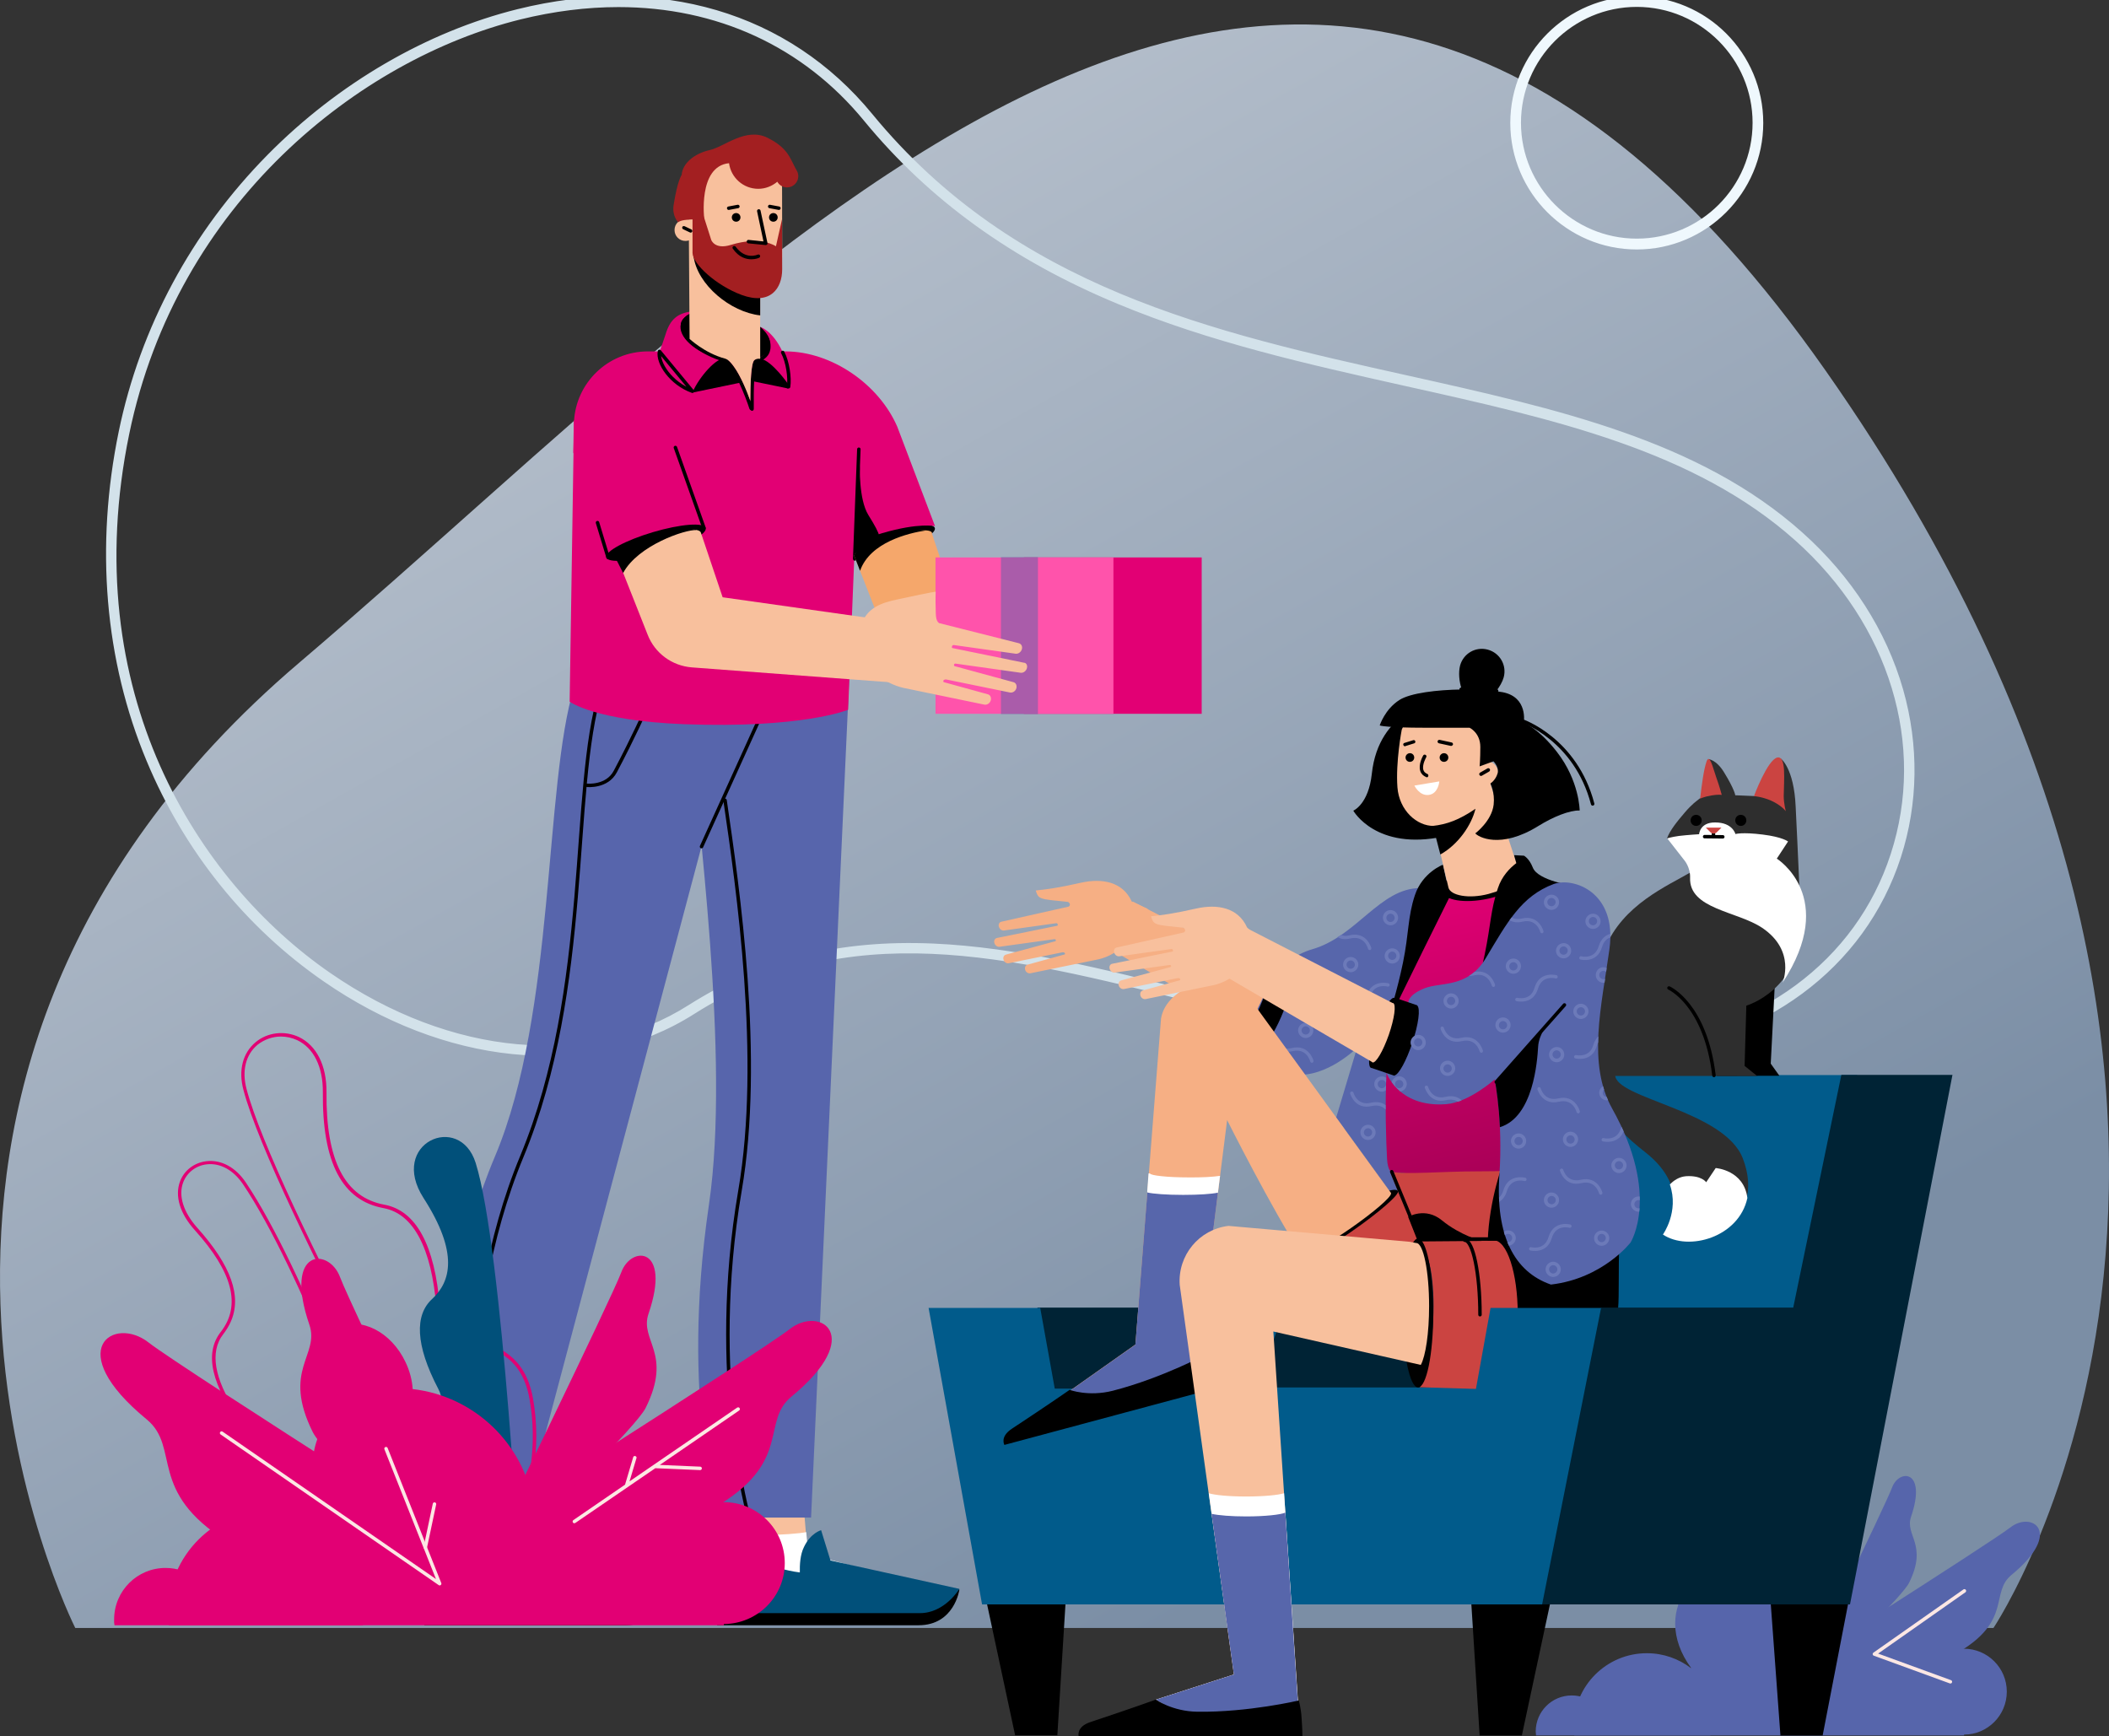 <svg width="345" height="284" viewBox="0 0 345 284" fill="none" xmlns="http://www.w3.org/2000/svg">
<rect x="0" y="0" width="345" height="284" fill="#333333" stroke="none"/>
<g clip-path="url(#clip0_1000_107)">
<path opacity="0.8" d="M48.883 108.473C130.278 39.132 214.031 -60.011 298.67 60.672C383.308 181.355 326.096 266.335 326.096 266.335H12.315C12.315 266.335 -32.511 177.814 48.883 108.473Z" fill="url(#paint0_linear_1000_107)"/>
<path d="M294.45 87.56C302.406 94.67 308.04 103.451 310.757 112.969C313.334 122.034 313.192 131.41 310.389 140.078C304.557 158.037 288.278 170.075 266.847 172.228C262.43 172.681 258.099 172.88 253.824 172.88C232.958 172.88 213.792 168.064 195.106 163.362C164.842 155.771 138.739 149.199 113.259 165.373C104.851 170.727 94.687 172.965 83.9 171.86C73.51 170.812 62.922 166.733 53.296 160.076C40.584 151.295 30.647 138.916 24.532 124.271C17.709 107.927 16.152 89.401 20.002 70.706C23.484 53.823 31.836 38.272 44.208 25.724C55.674 14.11 70.085 5.725 84.806 2.071C107.795 -3.623 128.717 2.552 142.221 19.01C165.748 47.677 198.419 54.956 230.014 61.981C254.56 67.448 277.747 72.604 294.45 87.56ZM294.45 87.56L294.252 87.759M101.17 0.57C117.392 0.57 131.69 7.056 141.797 19.378C152.385 32.267 165.861 42.011 183.018 49.15C198.164 55.466 214.301 59.064 229.901 62.548C254.362 67.987 277.464 73.142 294.082 87.985C309.682 101.922 315.74 121.835 309.851 139.908C304.076 157.668 287.995 169.537 266.79 171.69C240.829 174.296 217.67 168.489 195.276 162.852C180.356 159.085 166.257 155.544 152.611 154.949C137.295 154.298 124.725 157.47 112.976 164.92C96.357 175.486 73.623 173.446 53.636 159.623C31.893 144.582 11.792 113.366 20.568 70.848C28.439 32.777 58.562 9.153 84.976 2.609C90.497 1.249 95.933 0.57 101.17 0.57Z" stroke="#D3E2EA" stroke-width="1.18" stroke-linecap="round" stroke-linejoin="round"/>
<path d="M267.751 40.224C278.821 40.224 287.852 31.188 287.852 20.112C287.852 9.008 278.849 0 267.751 0C256.682 0 247.65 9.036 247.65 20.112C247.65 31.188 256.682 40.224 267.751 40.224ZM267.751 0.538C278.51 0.538 287.286 9.319 287.286 20.084C287.286 30.876 278.538 39.629 267.751 39.629C256.993 39.629 248.217 30.848 248.217 20.084C248.217 9.319 256.993 0.538 267.751 0.538Z" stroke="#EFF8FD" stroke-width="1.18" stroke-linecap="round" stroke-linejoin="round"/>
<path fill-rule="evenodd" clip-rule="evenodd" d="M287.882 276.352C287.882 276.352 325.564 252.444 328.848 249.895C332.33 247.147 337.653 250.575 329.046 257.656C325.592 260.489 329.046 264.908 320.893 269.978C318.118 271.706 298.838 275.955 298.838 275.955L287.882 276.352Z" fill="#5665AB"/>
<path fill-rule="evenodd" clip-rule="evenodd" d="M257.532 283.915H321.289V283.773C325.139 283.773 328.282 280.629 328.282 276.748C328.282 272.868 325.139 269.723 321.261 269.723C320.128 269.723 319.081 269.978 318.118 270.46L299.404 270.092C298.329 263.038 292.638 257.543 285.504 256.721C285.447 255.702 285.164 254.625 284.683 253.606C283.041 250.178 279.587 248.393 276.954 249.64C274.321 250.886 273.528 254.71 275.17 258.138C275.453 258.733 275.793 259.271 276.161 259.752C273.386 262.953 273.103 268.08 276.642 272.868L276.614 272.896C274.604 271.366 272.112 270.46 269.395 270.46C262.798 270.46 257.447 275.814 257.447 282.414C257.447 282.98 257.476 283.462 257.532 283.915Z" fill="#5665AB"/>
<path fill-rule="evenodd" clip-rule="evenodd" d="M251.275 283.915H279.785V283.858C281.682 283.858 283.239 282.3 283.239 280.402C283.239 278.504 281.682 276.947 279.785 276.947C279.218 276.947 278.709 277.088 278.228 277.315C278.228 277.315 263.166 278.731 260.703 278.533L260.675 278.561C259.684 277.796 258.438 277.371 257.107 277.371C253.852 277.371 251.219 280.006 251.219 283.263C251.247 283.462 251.247 283.688 251.275 283.915Z" fill="#5665AB"/>
<path fill-rule="evenodd" clip-rule="evenodd" d="M294.11 275.672C294.11 275.672 308.464 246.213 309.512 243.352C310.644 240.292 315.259 240.377 312.626 248.11C311.55 251.226 315.429 252.643 312.286 258.959C311.21 261.112 300.792 271.197 300.792 271.197L294.11 275.672Z" fill="#5665AB"/>
<path fill-rule="evenodd" clip-rule="evenodd" d="M294.734 280.771C294.734 280.771 278.398 247.204 277.181 243.975C275.907 240.49 270.612 240.604 273.642 249.413C274.859 252.954 270.471 254.569 274.038 261.764C275.255 264.2 287.118 275.7 287.118 275.7L294.734 280.771Z" fill="#5665AB"/>
<path d="M321.346 260.262L306.624 270.601L319.053 275.134" stroke="#FCE7E4" stroke-width="0.566" stroke-miterlimit="10" stroke-linecap="round" stroke-linejoin="round"/>
<path fill-rule="evenodd" clip-rule="evenodd" d="M117.449 236.03L119.034 255.943L130.698 258.351L132.312 256.623L130.472 234.217L117.449 236.03Z" fill="#F8C09D"/>
<path fill-rule="evenodd" clip-rule="evenodd" d="M139.277 103.122L132.68 248.267H117.675C117.675 248.267 111.192 229.6 115.976 197.052C119.544 172.692 113.853 133.29 113.06 119.551C111.532 92.924 139.277 103.122 139.277 103.122Z" fill="#5765AC"/>
<path d="M122.517 248.266C122.517 248.266 115.864 225.067 121.045 194.814C124.782 173.116 120.705 145.271 118.61 130.938" stroke="black" stroke-width="0.566" stroke-miterlimit="10" stroke-linecap="round" stroke-linejoin="round"/>
<path fill-rule="evenodd" clip-rule="evenodd" d="M120.025 263.138L129.198 261.07C129.339 260.73 129.481 260.391 129.622 260.022C126.706 259.059 137.521 259.569 138.399 259.003C138.54 258.464 156.065 261.099 156.178 260.589L132.227 254.244L131.887 250.646C130.981 250.873 127.584 251.128 124.838 251.128C121.327 251.128 118.468 250.873 118.468 250.561C118.411 255.348 118.383 261.297 118.383 261.297C118.864 262.062 118.977 262.657 120.025 263.138Z" fill="white"/>
<path fill-rule="evenodd" clip-rule="evenodd" d="M156.943 260.05C156.943 260.05 156.15 265.886 150.261 265.886C140.664 265.886 117.307 265.886 117.307 265.886L117.76 262.855C117.76 262.855 120.563 259.399 121.129 259.626C123.054 260.39 124.187 261.155 124.187 261.155C124.187 261.155 124.498 260.447 129.198 258.804L131.01 258.096C131.01 258.096 139.163 260.985 143.891 260.447C152.158 259.456 156.037 259.711 156.943 260.05Z" fill="black"/>
<path fill-rule="evenodd" clip-rule="evenodd" d="M156.943 259.937C156.943 259.937 154.565 263.903 150.488 263.903C140.89 263.903 117.59 263.903 117.59 263.903L118.015 254.64C122.771 254.3 125.999 256.651 130.84 257.246C130.812 255.971 130.897 254.328 131.519 253.082C132.624 250.759 134.322 250.334 134.322 250.334L135.851 255.291L156.943 259.937Z" fill="#01507A"/>
<path fill-rule="evenodd" clip-rule="evenodd" d="M74.274 235.35L71.132 255.915L82.796 258.323L84.41 256.595L87.524 234.755L74.274 235.35Z" fill="#F8C09D"/>
<path fill-rule="evenodd" clip-rule="evenodd" d="M84.325 254.244L85.316 250.306C84.41 250.533 81.805 251.298 76.936 251.156C73.425 251.071 72.01 250.618 72.01 250.306C71.642 252.799 70.623 258.096 70.623 258.096L82.513 259.909C83.023 260.617 84.325 254.244 84.325 254.244Z" fill="white"/>
<path fill-rule="evenodd" clip-rule="evenodd" d="M109.04 260.05C109.04 260.05 108.248 265.886 102.359 265.886C92.761 265.886 69.405 265.886 69.405 265.886L69.858 262.855C69.858 262.855 72.661 259.399 73.227 259.626C75.152 260.39 76.284 261.155 76.284 261.155C76.284 261.155 76.596 260.447 81.296 258.804L83.107 258.096C83.107 258.096 91.261 260.985 95.989 260.447C104.256 259.456 108.134 259.711 109.04 260.05Z" fill="black"/>
<path fill-rule="evenodd" clip-rule="evenodd" d="M109.041 259.937C109.041 259.937 106.663 263.903 102.586 263.903C92.989 263.903 69.689 263.903 69.689 263.903L71.132 254.612C75.889 254.272 78.069 256.651 82.91 257.246C82.882 255.971 82.966 254.328 83.589 253.082C84.693 250.759 86.392 250.334 86.392 250.334L87.921 255.291L109.041 259.937Z" fill="#C9433F"/>
<path fill-rule="evenodd" clip-rule="evenodd" d="M131.577 101.196L114.76 138.473L85.571 248.238H72.236C72.236 248.238 69.179 217.136 80.984 189.149C90.922 165.525 88.94 128.587 93.951 112.271C101.822 86.607 131.577 101.196 131.577 101.196Z" fill="#5765AC"/>
<path d="M105.7 115.954C105.7 115.954 103.577 120.713 100.661 126.209C99.302 128.815 96.046 128.475 96.046 128.475" stroke="black" stroke-width="0.566" stroke-miterlimit="10" stroke-linecap="round" stroke-linejoin="round"/>
<path d="M125.518 114.764L114.759 138.502" stroke="black" stroke-width="0.566" stroke-miterlimit="10" stroke-linecap="round" stroke-linejoin="round"/>
<path d="M77.446 248.267C77.446 248.267 74.133 216.201 85.373 189.178C96.839 161.531 93.243 129.324 98.254 113.008" stroke="black" stroke-width="0.566" stroke-miterlimit="10" stroke-linecap="round" stroke-linejoin="round"/>
<path fill-rule="evenodd" clip-rule="evenodd" d="M144.288 87.06C148.79 85.729 152.64 85.417 152.923 86.38C153.206 87.344 149.781 89.185 145.308 90.516C140.806 91.847 136.956 92.159 136.673 91.196C136.39 90.233 139.787 88.392 144.288 87.06Z" fill="black"/>
<path fill-rule="evenodd" clip-rule="evenodd" d="M144.288 87.231C142.618 87.74 141.089 88.307 139.843 88.874L138.739 116.124C138.739 116.124 131.208 119.211 111.872 118.475C97.32 117.908 93.186 114.792 93.186 114.792L93.894 69.017C94.206 62.558 99.528 57.488 105.983 57.488H107.908C108.191 56.723 108.616 55.505 108.871 54.712C109.635 52.191 110.881 51.171 113.401 50.916C113.457 51.114 113.457 51.369 113.372 51.681C112.636 51.794 110.117 54.514 115.807 57.488L125.886 57.516C125.914 57.374 125.914 57.205 125.914 57.035C125.914 54.853 124.385 54.287 124.385 54.287L124.442 53.522C124.442 53.522 126.367 54.089 127.981 57.488H128.519C136.078 57.516 143.779 62.87 146.78 69.81L152.951 86.069C152.923 86.097 150.375 85.446 144.288 87.231Z" fill="#E20074"/>
<path d="M129 63.266C129.226 61.821 128.858 59.187 128.037 57.657M107.88 57.487C107.512 59.385 109.777 62.756 113.259 64.002L107.88 57.487Z" stroke="black" stroke-width="0.566" stroke-miterlimit="10" stroke-linecap="round" stroke-linejoin="round"/>
<path fill-rule="evenodd" clip-rule="evenodd" d="M119.657 51.086C123.649 52.162 126.452 54.712 125.886 56.808C125.32 58.904 121.639 59.725 117.619 58.677C113.627 57.601 110.824 55.051 111.391 52.955C111.957 50.831 115.666 50.009 119.657 51.086Z" fill="black"/>
<path fill-rule="evenodd" clip-rule="evenodd" d="M101.085 93.689L93.781 74.03L93.866 68.988C93.866 68.931 93.866 68.875 93.866 68.818L106.917 63.974L115.892 88.165L101.085 93.689Z" fill="#E20074"/>
<path fill-rule="evenodd" clip-rule="evenodd" d="M106.804 87.06C111.305 85.729 115.156 85.417 115.439 86.38C115.722 87.344 112.296 89.185 107.823 90.516C103.322 91.847 99.471 92.159 99.188 91.196C98.905 90.233 102.331 88.392 106.804 87.06Z" fill="black"/>
<path fill-rule="evenodd" clip-rule="evenodd" d="M128.887 63.549L123.253 62.388C123.253 62.388 122.913 60.264 123.536 59.357C124.131 58.422 126.084 58.706 128.887 63.549Z" fill="black"/>
<path fill-rule="evenodd" clip-rule="evenodd" d="M113.259 64.23L121.186 62.587C121.186 62.587 120.223 59.386 118.411 58.763C117.364 58.394 114.448 61.482 113.259 64.23Z" fill="black"/>
<path d="M123.875 58.989C124.951 58.62 125.631 57.969 125.744 57.062C125.857 56.213 125.659 55.249 124.81 54.371M112.466 51.907C112.013 52.275 111.701 52.559 111.645 53.097C111.39 55.164 114.646 57.827 118.553 58.904L112.466 51.907Z" stroke="black" stroke-width="0.566" stroke-miterlimit="10" stroke-linecap="round"/>
<path d="M123.026 67.204C122.885 67.204 122.743 67.09 122.743 66.92C122.715 64.116 122.743 59.329 123.423 58.876C123.706 58.677 124.046 58.621 124.414 58.677C126.339 59.046 129 62.926 129.113 63.096C129.198 63.238 129.17 63.408 129.028 63.493C128.887 63.578 128.717 63.55 128.632 63.408C127.896 62.331 125.688 59.47 124.3 59.215C124.074 59.159 123.876 59.215 123.734 59.3C123.423 59.697 123.253 63.465 123.309 66.864C123.309 67.09 123.196 67.204 123.026 67.204Z" fill="black"/>
<path d="M122.885 67.09C122.772 67.09 122.658 67.005 122.602 66.892C121.979 64.966 119.997 59.782 118.44 59.187C118.298 59.131 118.214 58.961 118.27 58.819C118.327 58.677 118.497 58.592 118.638 58.649C120.733 59.471 122.913 65.957 123.14 66.694C123.196 66.835 123.111 67.005 122.97 67.062C122.942 67.09 122.913 67.09 122.885 67.09Z" fill="black"/>
<path d="M97.744 85.502L99.471 91.196" stroke="black" stroke-width="0.566" stroke-miterlimit="10" stroke-linecap="round" stroke-linejoin="round"/>
<path d="M110.484 73.209L115.156 86.352" stroke="black" stroke-width="0.566" stroke-miterlimit="10" stroke-linecap="round" stroke-linejoin="round"/>
<path d="M140.494 73.492L139.815 91.422" stroke="black" stroke-width="0.566" stroke-miterlimit="10" stroke-linecap="round" stroke-linejoin="round"/>
<path fill-rule="evenodd" clip-rule="evenodd" d="M140.267 89.298C139.843 88.873 139.786 90.007 139.786 90.007C139.758 89.978 139.758 89.95 139.758 89.95L140.664 76.126C140.664 76.126 140.437 81.65 142.051 84.256C143.212 86.126 143.636 86.947 143.891 87.797C142.419 88.25 141.145 88.59 140.267 89.298Z" fill="black"/>
<path fill-rule="evenodd" clip-rule="evenodd" d="M151.11 107.795C148.109 107.569 145.505 105.642 144.401 102.866L139.786 91.054L139.758 91.026C139.531 90.29 142.192 88.817 145.703 87.74C149.214 86.692 152.243 86.437 152.469 87.174C152.498 87.23 152.469 87.287 152.469 87.344L155.753 97.144L179.79 100.544L181.573 110.118L151.11 107.795Z" fill="#F5A76B"/>
<path fill-rule="evenodd" clip-rule="evenodd" d="M140.692 93.377L139.786 91.055L139.758 91.026C139.531 90.29 142.023 88.335 145.533 87.287C147.94 86.551 150.261 86.692 151.479 86.777C148.619 87.202 142.334 88.704 140.692 93.377Z" fill="black"/>
<path fill-rule="evenodd" clip-rule="evenodd" d="M167.475 91.196H196.579V116.775H167.475V91.196Z" fill="#E20074"/>
<path fill-rule="evenodd" clip-rule="evenodd" d="M153.036 91.196H182.14V116.775H153.036V91.196Z" fill="#FF53AB"/>
<path fill-rule="evenodd" clip-rule="evenodd" d="M163.738 91.14H169.796V116.832H163.738V91.14Z" fill="#5766AA" fill-opacity="0.5"/>
<path fill-rule="evenodd" clip-rule="evenodd" d="M167.984 109.325C167.843 109.807 167.39 110.118 166.965 110.062L156.292 108.56C156.178 108.56 156.094 108.617 156.065 108.73C156.037 108.844 156.065 108.957 156.178 108.985L165.748 111.591C166.172 111.676 166.399 112.13 166.257 112.611C166.116 113.093 165.634 113.376 165.21 113.291L154.82 111.166C154.508 111.11 154.168 111.308 154.367 111.591C158.16 112.639 161.558 113.574 161.558 113.574C161.982 113.659 162.209 114.112 162.067 114.594C161.926 115.076 161.444 115.359 161.02 115.274L147.742 112.526C146.185 112.158 144.854 111.421 143.806 110.685L139.56 108.9C138.824 108.815 138.201 110.033 137.833 107.116C137.663 105.614 137.408 105.246 137.323 105.161C137.38 105.161 137.465 105.133 137.606 105.048L141.287 101.309C142.561 98.844 145.42 98.363 147.402 97.938C152.47 96.833 153.064 96.805 153.064 96.805C153.064 96.805 153.008 98.108 153.064 99.638C153.093 100.544 153.036 101.507 153.602 101.932C155.952 102.527 166.625 105.218 166.625 105.218C167.05 105.303 167.305 105.728 167.163 106.209C167.022 106.691 166.569 107.002 166.144 106.946L156.037 105.529C156.037 105.529 155.81 105.473 155.725 105.756C155.641 106.039 155.895 106.039 155.895 106.039L167.503 108.419C167.871 108.419 168.126 108.844 167.984 109.325Z" fill="#F8C09D"/>
<path fill-rule="evenodd" clip-rule="evenodd" d="M113.174 109.183C109.946 108.928 107.143 106.889 105.954 103.858L101 91.338C100.858 91.252 100.745 91.168 100.717 91.054C100.49 90.261 103.35 88.675 107.143 87.57C110.937 86.465 114.419 86.324 114.646 87.117C114.674 87.174 114.646 87.06 114.646 87.117L118.213 97.711L144.061 101.365L145.986 111.648L113.174 109.183Z" fill="#F8C09D"/>
<path fill-rule="evenodd" clip-rule="evenodd" d="M113.938 86.72C112.154 86.579 104.34 89.213 101.934 93.745C101.934 93.745 100.094 90.006 100.405 90.998C100.179 90.204 103.236 88.392 107.03 87.287C110.031 86.38 112.834 86.239 113.938 86.72Z" fill="black"/>
<path fill-rule="evenodd" clip-rule="evenodd" d="M118.638 58.678C119.119 58.819 119.601 59.329 120.053 59.981C121.186 61.539 122.205 64.06 122.743 65.589C122.743 62.813 122.856 59.301 123.423 58.904C123.677 58.706 124.017 58.649 124.357 58.706V47.262C126.48 46.611 127.952 44.798 127.952 41.937C127.952 34.6 127.924 27.773 127.924 27.773C126.622 24.346 115.467 20.919 112.636 31.513L112.664 35.931C112.494 35.875 112.325 35.846 112.126 35.846C111.135 35.846 110.343 36.64 110.343 37.631C110.343 38.623 111.135 39.416 112.126 39.416C112.325 39.416 112.523 39.387 112.693 39.331L112.806 55.449C112.806 55.42 115.241 57.771 118.638 58.678Z" fill="#F8C09D"/>
<path d="M112.976 38.056C113.089 38.056 113.174 37.999 113.231 37.914C113.287 37.773 113.231 37.603 113.117 37.546L111.985 37.008C111.843 36.951 111.674 37.008 111.617 37.121C111.56 37.263 111.617 37.433 111.73 37.489L112.863 38.028C112.891 38.056 112.948 38.056 112.976 38.056Z" fill="black"/>
<path d="M125.914 33.779L127.415 34.061" stroke="black" stroke-width="0.566" stroke-miterlimit="10" stroke-linecap="round"/>
<path d="M120.705 33.779L119.204 34.061" stroke="black" stroke-width="0.566" stroke-miterlimit="10" stroke-linecap="round"/>
<path fill-rule="evenodd" clip-rule="evenodd" d="M126.509 34.855C126.112 34.855 125.801 35.167 125.801 35.563C125.801 35.96 126.112 36.271 126.509 36.271C126.905 36.271 127.216 35.96 127.216 35.563C127.216 35.167 126.905 34.855 126.509 34.855Z" fill="black"/>
<path fill-rule="evenodd" clip-rule="evenodd" d="M120.421 34.855C120.025 34.855 119.713 35.167 119.713 35.563C119.713 35.96 120.025 36.271 120.421 36.271C120.818 36.271 121.129 35.96 121.129 35.563C121.129 35.167 120.818 34.855 120.421 34.855Z" fill="black"/>
<path fill-rule="evenodd" clip-rule="evenodd" d="M124.357 51.596V47.376C123.96 47.404 123.536 47.432 123.423 47.46C122.262 47.63 116.685 44.118 113.457 41.908C114.052 46.582 119.487 51.058 124.357 51.596Z" fill="black"/>
<path fill-rule="evenodd" clip-rule="evenodd" d="M113.287 32.022C113.287 32.022 113.287 38.452 113.287 41.37C113.287 43.154 117.166 46.724 121.327 48.253C126.055 49.981 127.952 47.149 127.952 44.061C127.952 41.313 127.924 35.875 127.924 35.875L126.933 40.294C126.933 40.294 124.527 38.537 119.544 40.067C116.911 40.888 116.345 39.245 116.345 39.245L114.023 31.966L113.287 32.022Z" fill="#A31F21"/>
<path d="M122.913 42.418C123.649 42.418 124.158 42.192 124.187 42.163C124.328 42.107 124.385 41.937 124.328 41.795C124.272 41.654 124.102 41.597 123.96 41.654C123.875 41.682 121.95 42.56 120.336 40.35C120.252 40.237 120.082 40.209 119.94 40.294C119.827 40.379 119.77 40.549 119.884 40.69C120.874 42.107 122.035 42.418 122.913 42.418Z" fill="black"/>
<path d="M125.263 40.096L122.404 39.812C122.262 39.784 122.149 39.671 122.149 39.501C122.177 39.359 122.29 39.217 122.46 39.246L124.895 39.501L123.848 34.572C123.819 34.43 123.904 34.26 124.074 34.232C124.216 34.204 124.386 34.289 124.414 34.459L125.546 39.756C125.575 39.841 125.546 39.926 125.49 40.011C125.433 40.039 125.348 40.096 125.263 40.096Z" fill="black"/>
<path fill-rule="evenodd" clip-rule="evenodd" d="M125.559 22.541C129.098 24.312 129.254 26.073 130.415 28.056C130.528 28.283 130.585 28.566 130.585 28.821C130.585 29.841 129.764 30.662 128.745 30.662C128.065 30.662 127.471 30.294 127.159 29.728C126.31 30.436 125.234 30.889 124.045 30.889C121.582 30.889 119.572 29.048 119.26 26.697C114.108 27.207 115.212 35.931 115.212 35.931C115.212 35.931 111.758 35.676 110.937 36.356C110.937 36.356 109.889 35.336 110.201 33.495C110.824 29.529 111.503 28.623 111.503 28.623C111.673 26.583 113.755 25.071 116.118 24.544C118.481 24.017 122.02 20.771 125.559 22.541Z" fill="#A31F21"/>
<path d="M79.682 259.144C79.767 259.144 79.852 259.116 79.908 259.031C80.022 258.889 90.157 245.236 87.184 228.75C85.91 221.725 81.381 220.252 77.757 219.09C74.671 218.099 72.236 217.306 71.953 213.85C71.132 203.681 68.074 198.044 62.865 197.08C56.41 195.891 53.296 189.857 53.409 178.668C53.438 174.334 51.795 171.048 48.908 169.66C46.558 168.556 43.755 168.867 41.802 170.51C39.707 172.266 38.971 175.099 39.82 178.3C44.576 196.372 79.144 258.351 79.484 258.974C79.484 259.087 79.569 259.144 79.682 259.144ZM45.963 169.575C46.869 169.575 47.775 169.774 48.625 170.17C51.314 171.445 52.843 174.533 52.815 178.668C52.701 190.197 55.957 196.401 62.752 197.647C67.621 198.553 70.594 204.162 71.387 213.906C71.698 217.759 74.558 218.665 77.587 219.657C81.267 220.818 85.429 222.178 86.618 228.863C89.279 243.621 81.267 256.085 79.71 258.322C76.738 252.997 44.859 195.409 40.33 178.158C39.537 175.184 40.188 172.55 42.113 170.935C43.217 170.057 44.576 169.575 45.963 169.575Z" fill="#E20074"/>
<path fill-rule="evenodd" clip-rule="evenodd" d="M63.856 248.465C60.459 238.834 49.191 207.76 39.735 193.71C38.178 191.416 36.026 190.226 33.818 190.481C32.062 190.679 30.59 191.812 29.967 193.427C29.146 195.608 29.996 198.299 32.261 200.848C37.81 207.023 39.621 212.094 37.725 216.286C37.413 216.966 37.017 217.617 36.536 218.241C36.252 218.609 35.998 219.005 35.8 219.459C34.356 222.688 35.8 227.362 40.103 233.112C41.858 235.463 41.037 238.012 39.99 241.27C39.31 243.395 38.546 245.746 38.319 248.522H37.781C38.008 245.604 38.8 243.168 39.48 241.1C40.528 237.899 41.264 235.576 39.678 233.452C34.582 226.625 33.365 221.413 36.111 217.901C39.48 213.595 38.093 208.156 31.864 201.245C29.43 198.554 28.552 195.636 29.458 193.257C30.137 191.444 31.808 190.198 33.761 189.971C36.196 189.688 38.546 190.962 40.216 193.455C49.757 207.675 61.138 239.117 64.45 248.522H63.856V248.465Z" fill="#E20074"/>
<path fill-rule="evenodd" clip-rule="evenodd" d="M80.616 261.41C80.616 261.41 57.344 213.623 55.645 208.978C53.834 204.021 46.303 204.162 50.606 216.711C52.333 221.753 46.076 224.076 51.172 234.302C52.899 237.786 69.801 254.159 69.801 254.159L80.616 261.41Z" fill="#E20074"/>
<path fill-rule="evenodd" clip-rule="evenodd" d="M85.203 260.56C85.203 260.56 82.258 204.417 77.813 190.254C75.18 181.87 63.516 187.025 69.292 196.004C75.067 204.984 73.737 209.686 70.679 212.519C67.848 215.125 67.904 219.968 71.698 227.22C74.671 232.914 64.054 234.273 67.791 243.564C72.774 255.858 85.203 260.56 85.203 260.56Z" fill="#01507A"/>
<path fill-rule="evenodd" clip-rule="evenodd" d="M70.849 255.122C70.849 255.122 124.527 221.102 129.17 217.447C134.124 213.538 141.683 218.439 129.453 228.495C124.527 232.545 129.453 238.834 117.845 246.057C113.91 248.522 86.42 254.555 86.42 254.555L70.849 255.122Z" fill="#E20074"/>
<path fill-rule="evenodd" clip-rule="evenodd" d="M27.618 265.886H118.411V265.688C123.904 265.659 128.377 261.212 128.377 255.717C128.377 250.193 123.904 245.746 118.383 245.746C116.769 245.746 115.269 246.114 113.938 246.794L87.297 246.284C85.769 236.256 77.643 228.41 67.508 227.248C67.423 225.804 67.027 224.274 66.319 222.801C63.997 217.901 59.043 215.38 55.306 217.164C51.569 218.949 50.408 224.359 52.758 229.26C53.154 230.109 53.636 230.874 54.173 231.582C50.21 236.143 49.814 243.451 54.853 250.278L54.796 250.335C51.937 248.153 48.37 246.879 44.519 246.879C35.12 246.879 27.476 254.499 27.476 263.931C27.504 264.583 27.533 265.234 27.618 265.886Z" fill="#E20074"/>
<path fill-rule="evenodd" clip-rule="evenodd" d="M18.728 265.886H59.354V265.801C62.072 265.801 64.281 263.591 64.281 260.872C64.281 258.153 62.072 255.943 59.354 255.943C58.562 255.943 57.826 256.141 57.146 256.453C57.146 256.453 35.686 258.464 32.176 258.181L32.147 258.209C30.732 257.133 28.977 256.51 27.08 256.51C22.437 256.51 18.671 260.277 18.671 264.923C18.643 265.234 18.671 265.574 18.728 265.886Z" fill="#E20074"/>
<path fill-rule="evenodd" clip-rule="evenodd" d="M79.71 254.13C79.71 254.13 100.151 212.178 101.652 208.099C103.265 203.737 109.862 203.879 106.096 214.898C104.568 219.317 110.088 221.356 105.615 230.336C104.086 233.395 89.251 247.757 89.251 247.757L79.71 254.13Z" fill="#E20074"/>
<path fill-rule="evenodd" clip-rule="evenodd" d="M90.723 262.543C90.723 262.543 29.599 223.793 24.305 219.629C18.643 215.181 10.036 220.733 23.994 232.206C29.599 236.823 23.994 243.989 37.215 252.204C41.688 255.008 73 261.892 73 261.892L90.723 262.543Z" fill="#E20074"/>
<path fill-rule="evenodd" clip-rule="evenodd" d="M93.724 249.088C93.781 249.173 93.866 249.201 93.951 249.201C94.007 249.201 94.064 249.173 94.121 249.145L107.2 240.194L114.533 240.505C114.674 240.505 114.816 240.392 114.816 240.222C114.816 240.08 114.703 239.939 114.533 239.939L107.936 239.655L120.903 230.761C121.044 230.676 121.073 230.506 120.988 230.364C120.903 230.223 120.733 230.194 120.591 230.279L102.982 242.346L104.114 238.551C104.171 238.409 104.086 238.239 103.916 238.211C103.775 238.154 103.605 238.239 103.576 238.409L102.246 242.885L93.781 248.691C93.668 248.776 93.639 248.946 93.724 249.088Z" fill="#FCE8E3"/>
<path d="M71.076 246.057L69.575 253.139" stroke="#FCE7E4" stroke-width="0.566" stroke-miterlimit="10" stroke-linecap="round"/>
<path d="M36.252 234.443L71.924 259.087L63.148 236.993" stroke="#FCE7E4" stroke-width="0.566" stroke-miterlimit="10" stroke-linecap="round" stroke-linejoin="round"/>
<path fill-rule="evenodd" clip-rule="evenodd" d="M175.09 249.583L157.311 243.04L166.059 283.886H172.967L175.09 249.583Z" fill="black"/>
<path fill-rule="evenodd" clip-rule="evenodd" d="M239.47 243.068H257.702L248.954 283.915H242.046L239.47 243.068Z" fill="black"/>
<path fill-rule="evenodd" clip-rule="evenodd" d="M288.25 243.068H306.058L298.159 283.915H291.251L288.25 243.068Z" fill="black"/>
<path fill-rule="evenodd" clip-rule="evenodd" d="M169.711 213.92H206.176V250.688H169.711V213.92Z" fill="#002335"/>
<path fill-rule="evenodd" clip-rule="evenodd" d="M303.821 175.849L288.165 246.382H202.693L204.081 241.369H193.974V214.628H211.527L222.341 175.878H303.821V175.849Z" fill="#015B8B"/>
<path fill-rule="evenodd" clip-rule="evenodd" d="M214.811 199.955L242.216 199.672V226.979H205.751L214.811 199.955Z" fill="#002335"/>
<path fill-rule="evenodd" clip-rule="evenodd" d="M243.83 213.977H262.062L253.314 262.472H235.081H178.884H160.651L151.903 213.977H170.164L172.542 227.177H241.48L243.83 213.977Z" fill="#015B8B"/>
<path fill-rule="evenodd" clip-rule="evenodd" d="M260.703 191.599C260.703 191.599 250.879 192.25 242.018 192.25C229.561 192.25 227.211 191.655 227.211 191.655L223.672 176.132C222.71 169.645 223.672 163.045 226.418 157.097L231.288 146.616L235.818 146.588V144.916L249.973 142.934L250.709 146.418C250.709 146.418 260.618 146.106 259.033 146.899C261.241 145.766 260.703 191.599 260.703 191.599Z" fill="url(#paint1_linear_1000_107)"/>
<path fill-rule="evenodd" clip-rule="evenodd" d="M242.216 141.461C246.066 140.611 249.464 141.178 249.803 142.707C250.143 144.237 247.284 146.192 243.462 147.013C239.611 147.863 236.214 147.296 235.874 145.767C235.506 144.237 238.366 142.311 242.216 141.461Z" fill="black"/>
<path fill-rule="evenodd" clip-rule="evenodd" d="M211.584 172.847L180.668 154.69L185.311 147.495L210.48 160.412L211.584 172.847Z" fill="#F6AF84"/>
<path fill-rule="evenodd" clip-rule="evenodd" d="M188.057 152.395C188.34 149.959 188.199 149.024 187.633 148.628L185.141 147.495C183.669 144.237 180.272 143.642 176.846 144.407C173.222 145.229 171.325 145.484 169.429 145.682C169.91 147.127 169.91 147.07 174.723 147.551C174.723 147.551 175.317 147.92 174.836 148.316L163.851 150.781C163.483 150.837 163.285 151.206 163.398 151.602C163.511 151.999 163.88 152.282 164.248 152.225L172.769 151.036C172.769 151.036 172.967 150.979 173.024 151.234C173.109 151.46 172.882 151.461 172.882 151.461L163.115 153.443C162.747 153.5 162.549 153.868 162.662 154.265C162.775 154.661 163.143 154.945 163.511 154.888L172.514 153.642C172.599 153.642 172.684 153.698 172.713 153.783C172.741 153.868 172.713 153.953 172.628 153.982L164.587 156.163C164.219 156.248 164.049 156.616 164.163 157.012C164.276 157.409 164.672 157.664 165.04 157.579L173.788 155.794C174.043 155.738 174.326 155.908 174.185 156.134C170.986 157.013 168.126 157.806 168.126 157.806C167.758 157.891 167.588 158.259 167.702 158.655C167.815 159.052 168.211 159.307 168.579 159.222L179.762 156.928C181.064 156.616 182.197 155.993 183.074 155.37L186.755 155.738C187.349 155.709 187.774 154.831 188.057 152.395Z" fill="#F6AF84"/>
<path fill-rule="evenodd" clip-rule="evenodd" d="M235.846 146.447C235.846 146.447 236.158 145.285 232.336 145.285C225.739 145.285 221.974 153.16 214.698 155.284C211.753 156.134 209.234 158.117 207.818 160.836C205.978 164.377 204.194 168.173 204.194 168.173C204.194 168.173 205.157 175.113 211.867 175.793C217.048 176.331 222.002 171.402 222.002 171.402L218.576 182.846L227.551 195.253L228.938 194.743L227.721 191.826C227.721 191.826 227.013 191.656 226.9 189.588C226.588 183.611 226.079 166.785 229.674 161.006C231.09 154.095 233.043 148.571 235.846 146.447Z" fill="#5766AB"/>
<path fill-rule="evenodd" clip-rule="evenodd" d="M210.961 160.326L210.989 160.298L207.45 158.74L207.422 158.797C207.931 159.222 207.365 161.828 206.063 164.774C204.789 167.719 203.288 169.901 202.609 169.844L206.204 171.43L206.233 171.374C206.941 171.26 208.384 169.136 209.602 166.303C210.876 163.386 211.47 160.779 210.961 160.326Z" fill="black"/>
<path fill-rule="evenodd" clip-rule="evenodd" d="M220.757 153.018C223.588 152.338 224.324 155.058 224.324 155.086C224.352 155.228 224.267 155.398 224.126 155.426C224.097 155.426 224.069 155.426 224.069 155.426C223.956 155.426 223.814 155.341 223.786 155.199C223.758 155.114 223.191 152.99 220.898 153.528C219.992 153.755 219.313 153.613 218.803 153.302C219.001 153.188 219.171 153.047 219.369 152.933C219.737 153.132 220.19 153.16 220.757 153.018ZM213.481 160.015C216.312 159.335 217.048 162.054 217.048 162.083C217.076 162.224 216.991 162.394 216.85 162.423C216.821 162.423 216.793 162.423 216.793 162.423C216.68 162.423 216.538 162.338 216.51 162.196C216.482 162.111 215.915 159.987 213.622 160.525C210.876 161.176 210.112 158.514 210.112 158.485C210.083 158.344 210.168 158.174 210.31 158.145C210.451 158.117 210.621 158.202 210.65 158.344C210.678 158.457 211.272 160.553 213.481 160.015ZM212.348 168.57C212.348 167.89 212.914 167.323 213.594 167.323C214.273 167.323 214.84 167.89 214.84 168.57C214.84 169.249 214.273 169.816 213.594 169.816C212.914 169.816 212.348 169.249 212.348 168.57ZM214.273 168.57C214.273 168.201 213.962 167.89 213.594 167.89C213.226 167.89 212.914 168.201 212.914 168.57C212.914 168.938 213.226 169.249 213.594 169.249C213.962 169.249 214.273 168.938 214.273 168.57ZM221.068 178.569C221.21 178.54 221.379 178.625 221.408 178.767C221.436 178.852 222.031 180.92 224.239 180.41C225.343 180.155 226.107 180.382 226.674 180.807C226.674 181.062 226.674 181.316 226.674 181.543C226.249 181.061 225.513 180.693 224.38 180.948C221.634 181.6 220.87 178.937 220.87 178.909C220.813 178.767 220.927 178.625 221.068 178.569ZM222.54 185.254C222.54 184.574 223.106 184.007 223.786 184.007C224.465 184.007 225.032 184.574 225.032 185.254C225.032 185.934 224.465 186.5 223.786 186.5C223.106 186.5 222.54 185.934 222.54 185.254ZM224.465 185.254C224.465 184.886 224.154 184.574 223.786 184.574C223.418 184.574 223.106 184.886 223.106 185.254C223.106 185.622 223.418 185.934 223.786 185.934C224.154 185.934 224.465 185.622 224.465 185.254ZM227.466 165.029C227.098 165.029 226.787 165.34 226.787 165.709C226.787 166.077 227.098 166.388 227.466 166.388C227.608 166.388 227.721 166.36 227.834 166.275C227.778 166.502 227.749 166.7 227.693 166.927C227.608 166.955 227.523 166.955 227.466 166.955C226.787 166.955 226.221 166.388 226.221 165.709C226.221 165.029 226.787 164.462 227.466 164.462C227.749 164.462 228.004 164.547 228.202 164.717C228.146 164.915 228.089 165.142 228.033 165.369C227.919 165.17 227.721 165.029 227.466 165.029ZM228.995 156.389C228.995 157.069 228.429 157.635 227.749 157.635C227.07 157.635 226.504 157.069 226.504 156.389C226.504 155.709 227.07 155.143 227.749 155.143C228.429 155.143 228.995 155.681 228.995 156.389ZM227.749 155.681C227.381 155.681 227.07 155.993 227.07 156.361C227.07 156.729 227.381 157.041 227.749 157.041C228.118 157.041 228.429 156.729 228.429 156.361C228.429 155.993 228.118 155.681 227.749 155.681ZM227.466 148.883C228.146 148.883 228.712 149.449 228.712 150.129C228.712 150.809 228.146 151.375 227.466 151.375C226.787 151.375 226.221 150.809 226.221 150.129C226.221 149.449 226.787 148.883 227.466 148.883ZM227.466 150.837C227.834 150.837 228.146 150.526 228.146 150.157C228.146 149.789 227.834 149.477 227.466 149.477C227.098 149.477 226.787 149.789 226.787 150.157C226.787 150.526 227.098 150.837 227.466 150.837ZM224.805 177.351C224.805 176.671 225.371 176.104 226.051 176.104C226.306 176.104 226.56 176.189 226.759 176.331C226.759 176.671 226.73 177.011 226.73 177.322C226.73 176.954 226.419 176.671 226.051 176.671C225.683 176.671 225.371 176.982 225.371 177.351C225.371 177.719 225.683 178.031 226.051 178.031C226.419 178.031 226.702 177.747 226.73 177.379C226.73 177.719 226.702 178.059 226.702 178.399C226.504 178.512 226.277 178.597 226.051 178.597C225.371 178.597 224.805 178.031 224.805 177.351ZM219.709 157.805C219.709 157.126 220.275 156.559 220.955 156.559C221.634 156.559 222.201 157.126 222.201 157.805C222.201 158.485 221.634 159.052 220.955 159.052C220.275 159.052 219.709 158.485 219.709 157.805ZM221.634 157.805C221.634 157.437 221.323 157.126 220.955 157.126C220.587 157.126 220.275 157.437 220.275 157.805C220.275 158.174 220.587 158.485 220.955 158.485C221.323 158.485 221.634 158.174 221.634 157.805ZM223.531 162.933C224.352 160.128 227.098 160.865 227.127 160.865C227.268 160.893 227.353 161.063 227.325 161.205C227.325 161.233 227.297 161.261 227.297 161.261C227.24 161.375 227.098 161.431 226.985 161.403C226.9 161.375 224.777 160.808 224.097 163.074C223.305 165.794 220.615 165.114 220.587 165.114C220.445 165.085 220.332 164.915 220.389 164.774C220.417 164.632 220.587 164.519 220.728 164.575C220.785 164.604 222.88 165.114 223.531 162.933ZM208.13 169.618C208.271 169.589 208.441 169.674 208.47 169.816C208.498 169.901 209.092 171.969 211.301 171.459C214.132 170.779 214.868 173.498 214.868 173.527C214.896 173.668 214.811 173.838 214.67 173.867C214.641 173.867 214.613 173.867 214.613 173.867C214.5 173.867 214.358 173.782 214.33 173.64C214.302 173.555 213.735 171.43 211.442 171.969C208.696 172.62 207.932 169.958 207.932 169.929C207.903 169.816 207.988 169.674 208.13 169.618ZM210.48 174.093C211.159 174.093 211.725 174.66 211.725 175.34C211.725 175.481 211.697 175.623 211.64 175.736C211.442 175.708 211.244 175.679 211.074 175.651C211.131 175.566 211.159 175.453 211.159 175.34C211.159 174.971 210.848 174.66 210.48 174.66C210.112 174.66 209.8 174.971 209.8 175.34C209.602 175.283 209.432 175.198 209.262 175.113C209.347 174.546 209.857 174.093 210.48 174.093ZM234.714 145.625C234.714 145.993 235.025 146.305 235.393 146.305C235.535 146.305 235.677 146.248 235.79 146.163C235.875 146.333 235.846 146.447 235.846 146.447C235.677 146.588 235.507 146.73 235.365 146.871C234.686 146.843 234.148 146.305 234.148 145.625C234.148 145.54 234.148 145.483 234.176 145.398C234.374 145.427 234.572 145.483 234.742 145.512C234.714 145.54 234.714 145.568 234.714 145.625Z" fill="#6C7AB9"/>
<path fill-rule="evenodd" clip-rule="evenodd" d="M239.385 168.739C239.385 168.711 239.47 168.541 239.668 168.258C239.498 168.683 239.413 168.853 239.385 168.739ZM225.371 171.062C225.371 170.949 225.767 170.042 226.418 168.598C225.824 170.326 225.399 171.289 225.371 171.062ZM229.504 157.494C230.495 152.678 230.268 150.016 231.457 146.446C232.703 142.707 236.044 141.461 236.044 141.461L237.176 146.645C237.176 146.645 229.306 162.451 226.39 168.654C227.324 166.077 228.598 161.884 229.504 157.494Z" fill="black"/>
<path fill-rule="evenodd" clip-rule="evenodd" d="M228.74 194.942L232.477 202.76L227.749 204.573L215.348 211.258L213.083 201.06L228.74 194.942Z" fill="#CB4441"/>
<path fill-rule="evenodd" clip-rule="evenodd" d="M219.454 198.907C225.767 194.686 228.315 194.318 228.684 194.828C229.052 195.338 225.626 198.34 221.039 201.513C216.453 204.686 212.461 206.838 212.093 206.328C211.725 205.819 214.811 202.023 219.454 198.907Z" fill="#010101"/>
<path fill-rule="evenodd" clip-rule="evenodd" d="M227.551 195.253C227.579 195.848 224.72 198.312 220.983 200.918C217.246 203.524 213.933 205.309 213.367 205.082C213.254 205.196 213.112 205.309 212.999 205.422C207.96 197.661 200.74 183.243 200.74 183.243L195.531 224.486L195.814 225.307L193.606 225.959L184.943 230.123L185.056 228.622L168.126 232.389L185.735 219.954L189.926 166.643C190.803 161.148 200.089 158.429 203.77 162.394L227.551 195.168V195.253C227.579 195.225 227.551 195.225 227.551 195.253Z" fill="#F6AF84"/>
<path fill-rule="evenodd" clip-rule="evenodd" d="M199.58 192.364L199.24 195.083C199.24 195.083 199.325 196.584 192.587 196.584C188.567 196.584 187.661 195.026 187.661 195.026L187.887 191.967H188.114C188.17 192.307 190.973 192.619 194.427 192.619C196.579 192.647 198.447 192.534 199.58 192.364Z" fill="white"/>
<path fill-rule="evenodd" clip-rule="evenodd" d="M193.549 195.48C196.069 195.48 198.221 195.338 199.24 195.112L195.531 224.514L168.126 232.417L185.735 219.982L187.689 195.083C188.595 195.31 190.888 195.48 193.549 195.48Z" fill="#5766AB"/>
<path fill-rule="evenodd" clip-rule="evenodd" d="M199.665 226.894L164.304 236.383C164.304 236.383 163.511 235.052 165.55 233.721C171.608 229.727 174.977 227.376 174.977 227.376C174.977 227.376 178.063 228.537 182.055 227.517C190.124 225.449 197.598 221.427 197.598 221.427C197.598 221.427 198.277 222.532 198.787 224.005C199.382 225.789 199.665 226.894 199.665 226.894Z" fill="black"/>
<path fill-rule="evenodd" clip-rule="evenodd" d="M232.251 226.95C234.686 220.775 234.799 213.24 234.204 208.765C233.638 204.431 232.081 203.099 232.081 203.099L227.381 191.684C230.439 192.194 235.563 191.627 241.848 191.627C249.209 191.627 255.494 191.146 258.042 190.466L260.76 190.438L265.233 227.942L232.251 226.95Z" fill="#CB4441"/>
<path fill-rule="evenodd" clip-rule="evenodd" d="M231.967 202.618C233.326 202.618 234.458 208.085 234.458 214.798C234.458 221.54 233.354 226.979 231.967 226.979C230.608 226.979 229.476 221.512 229.476 214.798C229.476 208.085 230.608 202.618 231.967 202.618Z" fill="#010101"/>
<path fill-rule="evenodd" clip-rule="evenodd" d="M212.602 282.839L192.615 280.317L189.104 278.051L201.844 273.944L192.983 210.209C192.643 205.366 196.153 201.117 200.966 200.55L230.636 203.156C231.231 203.269 231.599 203.354 231.684 203.354C232.845 203.354 233.779 207.972 233.779 213.665C233.779 218.084 233.213 221.852 232.42 223.296L208.299 217.829L212.602 282.839Z" fill="#F8C09D"/>
<path fill-rule="evenodd" clip-rule="evenodd" d="M203.855 244.824C206.686 244.824 209.092 244.598 210.055 244.286L212.631 282.838L192.643 280.317L189.133 278.051L201.873 273.944L197.739 244.286C198.674 244.598 201.052 244.824 203.855 244.824Z" fill="white"/>
<path fill-rule="evenodd" clip-rule="evenodd" d="M203.854 248.082C206.94 248.082 209.516 247.799 210.252 247.459L212.602 282.839L192.615 280.317L189.104 278.051L201.844 273.944L198.192 247.657C199.324 247.912 201.448 248.082 203.854 248.082Z" fill="#5766AB"/>
<path fill-rule="evenodd" clip-rule="evenodd" d="M213.055 284H176.449C176.449 284 176.053 282.499 178.346 281.734C185.254 279.439 189.076 278.051 189.076 278.051C189.076 278.051 191.765 279.977 195.87 280.034C204.194 280.147 212.461 278.193 212.461 278.193C212.461 278.193 212.829 279.439 212.914 280.997C213.055 282.867 213.055 284 213.055 284Z" fill="black"/>
<path fill-rule="evenodd" clip-rule="evenodd" d="M248.218 216.894C248.246 216.243 248.275 215.591 248.275 214.912C248.275 208.283 246.519 202.901 244.34 202.901C244 202.901 243.66 202.93 243.377 202.958C243.603 196.329 245.84 190.353 245.84 190.353L255.069 214.034C255.041 214.034 254.079 222.446 248.218 216.894Z" fill="black"/>
<path d="M239.611 202.901C240.97 202.901 242.103 208.368 242.103 215.082" stroke="black" stroke-width="0.566" stroke-miterlimit="10" stroke-linecap="round" stroke-linejoin="round"/>
<path d="M232.166 202.703H245.528" stroke="black" stroke-width="0.566" stroke-miterlimit="10" stroke-linecap="round" stroke-linejoin="round"/>
<path d="M227.664 191.684L232.166 202.589" stroke="black" stroke-width="0.566" stroke-miterlimit="10" stroke-linecap="round" stroke-linejoin="round"/>
<path fill-rule="evenodd" clip-rule="evenodd" d="M230.354 199.077C230.354 199.077 233.156 197.406 235.874 199.644C238.875 202.108 242.357 203.015 242.357 203.015L231.939 203.1L230.354 199.077Z" fill="black"/>
<path fill-rule="evenodd" clip-rule="evenodd" d="M234.742 114.778C234.742 114.778 225.541 116.024 224.409 126.59C223.871 131.604 221.379 132.623 221.379 132.623C221.379 132.623 225.088 139.223 236.186 136.844C244.991 134.974 237.941 117.837 237.941 117.837L234.742 114.778Z" fill="black"/>
<path fill-rule="evenodd" clip-rule="evenodd" d="M243.801 128.261L248.558 142.679C248.869 143.954 246.689 145.399 243.49 146.249C240.291 147.098 237.29 146.504 236.95 145.229L234.572 135.116C231.769 135.173 228.881 132.567 228.598 128.799C228.287 124.635 229.306 119.367 229.306 119.367C230.637 115.854 241.961 108.716 244.424 120.302C244.736 121.746 242.725 121.491 242.669 122.681C242.527 125.542 245.67 126.335 243.801 128.261Z" fill="#F8C09E"/>
<path fill-rule="evenodd" clip-rule="evenodd" d="M243.065 124.465C244.169 124.465 245.075 125.372 245.075 126.476C245.075 127.581 244.169 128.487 243.065 128.487C241.961 128.487 241.055 127.581 241.055 126.476C241.055 125.372 241.961 124.465 243.065 124.465Z" fill="#F8C09E"/>
<path fill-rule="evenodd" clip-rule="evenodd" d="M234.402 135.116C236.667 134.861 238.677 134.153 241.367 132.312C240.716 134.975 238.564 138.147 235.62 139.79L234.402 135.116Z" fill="black"/>
<path d="M237.375 122.029H237.347L235.393 121.604C235.252 121.576 235.139 121.434 235.167 121.264C235.195 121.123 235.337 121.009 235.507 121.038L237.46 121.462C237.602 121.491 237.715 121.632 237.687 121.802C237.63 121.944 237.488 122.029 237.375 122.029Z" fill="black"/>
<path d="M229.816 122.086C229.703 122.086 229.618 122.001 229.561 121.887C229.505 121.746 229.589 121.576 229.731 121.547L231.175 121.094C231.316 121.038 231.486 121.122 231.515 121.264C231.571 121.406 231.486 121.576 231.345 121.604L229.901 122.057C229.901 122.086 229.873 122.086 229.816 122.086Z" fill="black"/>
<path d="M233.383 127.156C233.355 127.156 233.327 127.156 233.299 127.128C232.817 126.929 232.478 126.59 232.336 126.136C231.968 125.032 232.789 123.644 232.817 123.587C232.902 123.445 233.072 123.417 233.214 123.502C233.355 123.587 233.383 123.757 233.299 123.898C233.299 123.898 232.591 125.117 232.846 125.966C232.93 126.25 233.157 126.476 233.497 126.618C233.638 126.674 233.695 126.844 233.638 126.986C233.61 127.099 233.497 127.184 233.383 127.156Z" fill="black"/>
<path d="M243.632 126.193L243.603 126.222L242.414 126.902C242.273 126.986 242.103 126.93 242.018 126.788C241.933 126.647 241.99 126.477 242.131 126.392L243.32 125.712C243.462 125.627 243.632 125.683 243.717 125.825C243.773 125.967 243.745 126.108 243.632 126.193Z" fill="black"/>
<path fill-rule="evenodd" clip-rule="evenodd" d="M230.693 123.219C231.089 123.247 231.373 123.587 231.344 123.983C231.316 124.38 230.976 124.663 230.58 124.635C230.184 124.607 229.9 124.267 229.929 123.87C229.957 123.502 230.297 123.19 230.693 123.219Z" fill="black"/>
<path fill-rule="evenodd" clip-rule="evenodd" d="M236.271 123.219C236.667 123.247 236.95 123.587 236.922 123.983C236.894 124.38 236.554 124.663 236.157 124.635C235.761 124.607 235.478 124.267 235.506 123.87C235.535 123.502 235.874 123.19 236.271 123.219Z" fill="black"/>
<path fill-rule="evenodd" clip-rule="evenodd" d="M251.672 135.116C245.387 139.025 241.734 136.872 241.338 136.334C241.338 136.334 244.028 134.323 244.339 131.632C244.566 129.621 243.801 128.176 243.801 128.176C243.801 128.176 244.651 127.666 244.99 126.505C245.273 125.542 244.311 124.55 244.311 124.55L242.046 125.372C242.046 125.372 242.159 124.238 242.159 122.199C242.159 119.876 240.404 119.055 240.404 119.055C240.404 119.055 237.601 119.055 233.043 119.055C227.126 119.055 225.569 118.715 225.71 118.658C225.71 118.658 226.531 116.052 228.909 114.523C230.721 113.361 235.11 112.851 239.13 112.795C238.677 111.52 238.564 109.99 238.847 108.886C239.385 106.903 241.395 105.741 243.376 106.279C245.358 106.818 246.519 108.829 245.981 110.812C245.783 111.52 245.33 112.341 244.735 113.078C245.132 113.135 245.528 113.191 245.84 113.248C250.001 114.069 249.265 118.205 249.265 118.205C249.265 118.205 251.728 119.196 254.673 122.992C258.381 127.751 258.41 132.595 258.41 132.595C256.739 132.538 254.05 133.643 251.672 135.116Z" fill="black"/>
<path fill-rule="evenodd" clip-rule="evenodd" d="M231.373 128.516L235.45 127.836C235.45 127.836 235.308 129.847 233.723 130.046C232.194 130.244 231.373 128.516 231.373 128.516Z" fill="white"/>
<path d="M239.017 112.766C239.017 112.766 242.301 112.2 244.821 113.02" stroke="black" stroke-width="0.566" stroke-miterlimit="10" stroke-linecap="round" stroke-linejoin="round"/>
<path d="M248.982 117.921C248.982 117.921 257.758 120.896 260.533 131.518" stroke="black" stroke-width="0.566" stroke-miterlimit="10" stroke-linecap="round" stroke-linejoin="round"/>
<path fill-rule="evenodd" clip-rule="evenodd" d="M290.317 161.346L289.666 174.008L291.081 175.991L280.804 176.019C280.804 176.019 280.946 162.621 283.805 161.544C286.665 160.44 290.317 161.346 290.317 161.346Z" fill="black"/>
<path fill-rule="evenodd" clip-rule="evenodd" d="M291.307 124.097C291.307 124.097 293.459 125.598 293.742 131.943C294.11 139.62 294.506 147.353 294.506 151.347C294.506 161.969 285.673 164.519 285.673 164.519L285.39 174.376L287.429 176.019H261.439C261.439 176.019 260.052 161.346 262.572 155.114C265.459 148.004 272.792 144.917 276.557 142.707C276.557 142.113 276.586 140.838 276.586 140.838C276.586 140.838 274.66 138.572 272.707 137.127C273.16 135.852 274.406 134.323 275.595 132.935C276.784 131.547 277.492 131.065 278.114 130.584C279.955 129.224 281.087 129.564 281.087 129.564L279.417 124.182C279.417 124.182 280.719 124.21 282.021 126.335C283.777 129.196 283.862 130.102 283.862 130.102L289.269 130.329C289.326 130.357 291.789 125.003 291.307 124.097Z" fill="#2E2E2E"/>
<path fill-rule="evenodd" clip-rule="evenodd" d="M286.919 130.244C286.919 130.244 288.222 130.329 289.722 130.98C291.421 131.745 292.129 132.708 292.129 132.708C292.129 132.708 291.789 131.405 291.789 130.244C291.817 127.666 292.242 123.616 290.741 123.927C289.128 124.295 286.919 130.244 286.919 130.244Z" fill="#CB4441"/>
<path fill-rule="evenodd" clip-rule="evenodd" d="M278.115 130.669C278.115 130.669 278.653 130.357 279.983 130.13C281.144 129.932 281.654 130.045 281.654 130.045C281.455 129.422 281.455 129.167 280.719 127.071C280.238 125.74 279.672 123.162 279.162 124.578C278.681 126.023 278.398 128.289 278.115 130.669Z" fill="#CB4441"/>
<path d="M273.019 161.63C273.019 161.63 278.964 164.236 280.379 175.935" stroke="black" stroke-width="0.566" stroke-miterlimit="10" stroke-linecap="round" stroke-linejoin="round"/>
<path fill-rule="evenodd" clip-rule="evenodd" d="M291.591 160.78C291.591 160.78 293.855 155.568 288.278 151.8C284.201 149.053 276.274 148.741 276.472 143.586C276.529 141.914 275.566 140.781 275.566 140.781L272.735 137.155C272.735 137.155 273.415 136.929 274.632 136.759C276.019 136.589 277.945 136.476 277.945 136.476C277.945 136.476 278.058 134.521 280.578 134.549C283.437 134.549 283.89 136.447 283.89 136.447C283.89 136.447 284.966 136.107 288.363 136.532C291.591 136.929 292.497 137.665 292.497 137.665L290.656 140.47C290.628 140.441 300.792 146.758 291.591 160.78Z" fill="white"/>
<path fill-rule="evenodd" clip-rule="evenodd" d="M277.463 133.303C277.973 133.303 278.369 133.7 278.369 134.209C278.369 134.719 277.973 135.116 277.463 135.116C276.953 135.116 276.557 134.719 276.557 134.209C276.557 133.7 276.953 133.303 277.463 133.303Z" fill="black"/>
<path fill-rule="evenodd" clip-rule="evenodd" d="M284.767 133.303C285.277 133.303 285.673 133.7 285.673 134.209C285.673 134.719 285.277 135.116 284.767 135.116C284.258 135.116 283.861 134.719 283.861 134.209C283.861 133.7 284.258 133.303 284.767 133.303Z" fill="black"/>
<path d="M280.295 136.419V136.872" stroke="black" stroke-width="0.566" stroke-miterlimit="10" stroke-linecap="round" stroke-linejoin="round"/>
<path d="M278.851 136.872L281.823 136.901" stroke="black" stroke-width="0.566" stroke-miterlimit="10" stroke-linecap="round" stroke-linejoin="round"/>
<path fill-rule="evenodd" clip-rule="evenodd" d="M281.597 135.399L280.861 136.136C280.549 136.448 280.068 136.448 279.785 136.136L279.049 135.399H281.597Z" fill="#CB4441"/>
<path fill-rule="evenodd" clip-rule="evenodd" d="M261.468 172.224C261.326 172.621 256.768 178.881 269.083 188.455C277.209 194.772 272.679 201.627 272.679 201.627C278.058 205.224 289.156 200.069 285.107 189.531C282.078 181.6 264.129 179.73 264.214 175.821C264.27 171.941 261.609 171.827 261.468 172.224Z" fill="#2E2E2E"/>
<path fill-rule="evenodd" clip-rule="evenodd" d="M285.844 195.99C284.456 202.42 276.218 204.771 272.028 201.967C272.028 201.967 274.717 198.228 273.16 193.78C273.811 193.101 274.689 192.506 275.85 192.421C278.37 192.279 279.106 193.412 279.106 193.412L280.663 191.089C280.663 191.089 285.277 191.401 285.844 195.99Z" fill="white"/>
<path fill-rule="evenodd" clip-rule="evenodd" d="M252.833 208.198L254.475 220.378C254.475 220.378 263.959 220.52 264.695 214.033C264.894 212.192 264.724 206.498 264.894 204.317C265.771 194.375 252.833 208.198 252.833 208.198Z" fill="black"/>
<path fill-rule="evenodd" clip-rule="evenodd" d="M239.668 168.258C240.262 166.7 241.706 161.828 242.895 156.049C243.886 151.233 243.829 148.939 245.019 145.342C245.67 143.33 247 141.999 248.048 141.206L247.68 139.903L249.294 139.988C249.294 139.988 250.143 140.413 250.737 141.914C251.558 144.095 257.419 144.917 257.419 144.917C257.419 144.917 241.933 164.972 239.668 168.258ZM239.385 168.739C239.385 168.711 239.47 168.541 239.668 168.258C239.498 168.683 239.413 168.853 239.385 168.739ZM225.371 171.062C225.371 170.949 225.767 170.042 226.418 168.598C225.824 170.325 225.399 171.289 225.371 171.062Z" fill="black"/>
<path fill-rule="evenodd" clip-rule="evenodd" d="M230.382 164.349C230.382 164.349 229.901 162.932 233.015 161.686C235.705 160.609 240.093 161.714 243.065 156.729C246.548 150.922 248.841 146.616 254.135 144.633C257.334 143.444 264.582 145.908 263.28 155.284C261.977 164.66 259.627 174.036 263.733 181.373C271.66 195.536 266.734 203.269 266.734 203.269C266.734 203.269 262.204 209.161 253.71 210.152C247.708 208.085 244.623 202.108 245.274 192.278C245.897 183.186 244.509 176.586 244.509 176.586C244.509 176.586 240.291 180.353 236.582 180.636C228.4 181.259 226.588 174.999 226.588 174.999C226.588 174.999 228.853 174.178 229.844 170.354C231.231 165.283 230.382 164.349 230.382 164.349Z" fill="#5766AB"/>
<path fill-rule="evenodd" clip-rule="evenodd" d="M231.033 170.609C230.071 173.527 228.825 175.765 228.145 175.935L228.117 175.991L224.38 174.717C224.352 174.717 224.323 174.717 224.295 174.717C223.644 174.49 223.984 171.771 225.031 168.598C226.079 165.426 227.466 163.046 228.089 163.244C228.117 163.244 228.145 163.273 228.145 163.273L228.174 163.216L231.826 164.462V164.491C232.392 164.944 232.052 167.578 231.033 170.609Z" fill="black"/>
<path fill-rule="evenodd" clip-rule="evenodd" d="M266.79 196.981C266.79 196.301 267.356 195.735 268.036 195.735C268.092 195.735 268.177 195.735 268.234 195.763C268.234 195.962 268.234 196.16 268.234 196.358C268.177 196.33 268.092 196.33 268.036 196.33C267.668 196.33 267.356 196.641 267.356 197.01C267.356 197.378 267.668 197.689 268.036 197.689C268.092 197.689 268.149 197.689 268.206 197.661C268.206 197.859 268.177 198.058 268.149 198.228C268.121 198.228 268.064 198.228 268.036 198.228C267.356 198.228 266.79 197.661 266.79 196.981ZM262.204 186.727C262.062 186.699 261.949 186.529 262.005 186.387C262.034 186.246 262.204 186.132 262.345 186.189C262.43 186.217 264.525 186.727 265.176 184.546C265.205 184.461 265.233 184.404 265.261 184.348C265.375 184.603 265.488 184.829 265.601 185.084C264.667 187.35 262.232 186.727 262.204 186.727ZM260.59 151.97C259.91 151.97 259.344 151.404 259.344 150.724C259.344 150.044 259.91 149.478 260.59 149.478C261.269 149.478 261.836 150.044 261.836 150.724C261.836 151.404 261.269 151.97 260.59 151.97ZM260.59 150.016C260.222 150.016 259.91 150.328 259.91 150.696C259.91 151.064 260.222 151.376 260.59 151.376C260.958 151.376 261.269 151.064 261.269 150.696C261.269 150.328 260.958 150.016 260.59 150.016ZM257.023 155.54C257.023 156.219 256.456 156.786 255.777 156.786C255.098 156.786 254.531 156.219 254.531 155.54C254.531 154.86 255.098 154.293 255.777 154.293C256.456 154.265 257.023 154.831 257.023 155.54ZM255.777 154.831C255.409 154.831 255.098 155.143 255.098 155.511C255.098 155.88 255.409 156.191 255.777 156.191C256.145 156.191 256.457 155.88 256.457 155.511C256.457 155.143 256.145 154.831 255.777 154.831ZM255.041 147.608C255.041 148.288 254.475 148.855 253.795 148.855C253.116 148.855 252.55 148.288 252.55 147.608C252.55 146.928 253.116 146.362 253.795 146.362C254.475 146.362 255.041 146.9 255.041 147.608ZM253.795 146.9C253.427 146.9 253.116 147.212 253.116 147.58C253.116 147.948 253.427 148.26 253.795 148.26C254.163 148.26 254.475 147.948 254.475 147.58C254.475 147.212 254.163 146.9 253.795 146.9ZM248.926 150.271C251.757 149.591 252.493 152.31 252.493 152.339C252.521 152.48 252.436 152.65 252.295 152.679C252.266 152.679 252.238 152.679 252.238 152.679C252.125 152.679 251.983 152.594 251.955 152.452C251.927 152.367 251.36 150.243 249.067 150.781C248.161 151.007 247.454 150.837 246.944 150.554C247.057 150.413 247.17 150.243 247.284 150.101C247.68 150.328 248.218 150.441 248.926 150.271ZM236.809 173.527C237.488 173.527 238.054 174.093 238.054 174.773C238.054 175.453 237.488 176.02 236.809 176.02C236.129 176.02 235.563 175.453 235.563 174.773C235.563 174.093 236.129 173.527 236.809 173.527ZM236.809 175.481C237.177 175.481 237.488 175.17 237.488 174.802C237.488 174.433 237.177 174.122 236.809 174.122C236.441 174.122 236.129 174.433 236.129 174.802C236.129 175.17 236.441 175.481 236.809 175.481ZM236.129 163.754C236.129 163.074 236.695 162.508 237.375 162.508C238.054 162.508 238.62 163.074 238.62 163.754C238.62 164.434 238.054 165.001 237.375 165.001C236.695 165.001 236.129 164.434 236.129 163.754ZM238.054 163.754C238.054 163.386 237.743 163.074 237.375 163.074C237.007 163.074 236.695 163.386 236.695 163.754C236.695 164.123 237.007 164.434 237.375 164.434C237.743 164.434 238.054 164.123 238.054 163.754ZM242.584 171.884C242.612 172.026 242.527 172.196 242.386 172.224C242.358 172.224 242.329 172.224 242.329 172.224C242.216 172.224 242.074 172.139 242.046 171.997C242.018 171.912 241.452 169.788 239.158 170.326C236.412 170.978 235.648 168.315 235.648 168.287C235.62 168.145 235.704 167.975 235.846 167.947C235.988 167.918 236.157 168.003 236.186 168.145C236.214 168.23 236.809 170.298 239.017 169.788C241.848 169.108 242.584 171.856 242.584 171.884ZM245.925 194.743C246.746 191.939 249.492 192.676 249.52 192.676C249.662 192.704 249.747 192.874 249.718 193.016C249.718 193.044 249.69 193.072 249.69 193.072C249.634 193.186 249.492 193.242 249.379 193.214C249.294 193.186 247.17 192.619 246.491 194.885C246.236 195.763 245.755 196.301 245.245 196.613C245.245 196.386 245.217 196.16 245.217 195.933C245.5 195.678 245.783 195.282 245.925 194.743ZM252.833 207.66C252.833 206.981 253.399 206.414 254.078 206.414C254.758 206.414 255.324 206.981 255.324 207.66C255.324 208.34 254.758 208.907 254.078 208.907C253.399 208.907 252.833 208.34 252.833 207.66ZM254.078 208.34C254.446 208.34 254.758 208.029 254.758 207.66C254.758 207.292 254.446 206.981 254.078 206.981C253.71 206.981 253.399 207.292 253.399 207.66C253.399 208.029 253.71 208.34 254.078 208.34ZM263.251 202.562C263.251 203.241 262.685 203.808 262.005 203.808C261.326 203.808 260.76 203.241 260.76 202.562C260.76 201.882 261.326 201.315 262.005 201.315C262.685 201.315 263.251 201.853 263.251 202.562ZM262.005 201.853C261.637 201.853 261.326 202.165 261.326 202.533C261.326 202.902 261.637 203.213 262.005 203.213C262.374 203.213 262.685 202.902 262.685 202.533C262.685 202.165 262.374 201.853 262.005 201.853ZM261.921 195.452C261.892 195.452 261.864 195.452 261.864 195.452C261.751 195.452 261.609 195.367 261.581 195.225C261.553 195.14 260.986 193.016 258.693 193.554C255.947 194.205 255.183 191.543 255.183 191.514C255.154 191.373 255.239 191.203 255.381 191.174C255.522 191.146 255.692 191.231 255.72 191.373C255.749 191.458 256.343 193.525 258.552 193.016C261.383 192.336 262.119 195.055 262.119 195.083C262.175 195.253 262.062 195.423 261.921 195.452ZM261.609 178.767C261.609 178.314 261.864 177.918 262.232 177.691C262.289 177.889 262.345 178.059 262.402 178.257C262.26 178.371 262.175 178.569 262.175 178.767C262.175 179.136 262.458 179.447 262.827 179.447C262.911 179.617 262.968 179.815 263.053 179.985C262.996 179.985 262.911 180.014 262.855 180.014C262.175 180.014 261.609 179.447 261.609 178.767ZM262.289 158.231C262.487 158.231 262.685 158.287 262.827 158.372C262.798 158.571 262.77 158.769 262.742 158.995C262.628 158.882 262.458 158.825 262.289 158.825C261.921 158.825 261.609 159.137 261.609 159.505C261.609 159.874 261.921 160.185 262.289 160.185C262.402 160.185 262.487 160.157 262.572 160.128C262.543 160.327 262.515 160.525 262.487 160.752C262.43 160.752 262.374 160.78 262.289 160.78C261.609 160.78 261.043 160.213 261.043 159.534C261.043 158.797 261.609 158.231 262.289 158.231ZM257.362 165.454C257.362 164.774 257.929 164.208 258.608 164.208C259.288 164.208 259.854 164.774 259.854 165.454C259.854 166.134 259.288 166.7 258.608 166.7C257.929 166.7 257.362 166.134 257.362 165.454ZM259.288 165.454C259.288 165.086 258.976 164.774 258.608 164.774C258.24 164.774 257.929 165.086 257.929 165.454C257.929 165.822 258.24 166.134 258.608 166.134C258.976 166.134 259.288 165.822 259.288 165.454ZM260.647 170.949C260.845 170.298 261.128 169.873 261.468 169.533C261.439 169.873 261.439 170.184 261.439 170.524C261.354 170.694 261.269 170.893 261.213 171.119C260.42 173.839 257.73 173.159 257.702 173.159C257.561 173.13 257.447 172.96 257.504 172.819C257.532 172.677 257.702 172.564 257.844 172.62C257.929 172.592 260.024 173.13 260.647 170.949ZM256.909 185.141C257.589 185.141 258.155 185.707 258.155 186.387C258.155 187.067 257.589 187.634 256.909 187.634C256.23 187.634 255.664 187.067 255.664 186.387C255.664 185.707 256.23 185.141 256.909 185.141ZM256.909 187.095C257.278 187.095 257.589 186.784 257.589 186.415C257.589 186.047 257.278 185.736 256.909 185.736C256.541 185.736 256.23 186.047 256.23 186.415C256.23 186.784 256.541 187.095 256.909 187.095ZM258.438 181.798C258.467 181.94 258.382 182.11 258.24 182.138C258.212 182.138 258.183 182.138 258.183 182.138C258.07 182.138 257.929 182.053 257.9 181.912C257.872 181.827 257.306 179.702 255.013 180.24C252.266 180.892 251.502 178.229 251.502 178.201C251.474 178.059 251.559 177.889 251.7 177.861C251.842 177.833 252.012 177.918 252.04 178.059C252.068 178.144 252.663 180.212 254.871 179.702C257.702 179.022 258.438 181.77 258.438 181.798ZM255.89 172.535C255.89 173.215 255.324 173.782 254.645 173.782C253.965 173.782 253.399 173.215 253.399 172.535C253.399 171.856 253.965 171.289 254.645 171.289C255.324 171.261 255.89 171.827 255.89 172.535ZM254.645 171.827C254.277 171.827 253.965 172.139 253.965 172.507C253.965 172.875 254.277 173.187 254.645 173.187C255.013 173.187 255.324 172.875 255.324 172.507C255.324 172.139 255.013 171.827 254.645 171.827ZM252.55 196.33C252.55 195.65 253.116 195.083 253.795 195.083C254.475 195.083 255.041 195.65 255.041 196.33C255.041 197.01 254.475 197.576 253.795 197.576C253.116 197.576 252.55 197.01 252.55 196.33ZM254.503 196.33C254.503 195.962 254.192 195.65 253.824 195.65C253.456 195.65 253.144 195.962 253.144 196.33C253.144 196.698 253.456 197.01 253.824 197.01C254.192 197.01 254.503 196.698 254.503 196.33ZM256.881 200.324C257.023 200.352 257.108 200.522 257.079 200.664C257.079 200.692 257.051 200.72 257.051 200.72C256.994 200.834 256.853 200.89 256.74 200.862C256.655 200.834 254.531 200.267 253.852 202.533C253.059 205.253 250.37 204.573 250.341 204.573C250.2 204.544 250.086 204.374 250.143 204.233C250.171 204.091 250.341 203.978 250.483 204.035C250.568 204.063 252.663 204.573 253.314 202.392C254.135 199.587 256.853 200.324 256.881 200.324ZM251.021 161.601C251.842 158.797 254.588 159.534 254.616 159.534C254.758 159.562 254.843 159.732 254.814 159.874C254.814 159.902 254.786 159.93 254.786 159.93C254.73 160.044 254.588 160.1 254.475 160.072C254.39 160.044 252.266 159.477 251.587 161.743C250.794 164.462 248.105 163.783 248.076 163.783C247.935 163.754 247.822 163.584 247.878 163.443C247.907 163.301 248.076 163.188 248.218 163.244C248.303 163.244 250.398 163.783 251.021 161.601ZM249.662 186.67C249.662 187.35 249.096 187.917 248.416 187.917C247.737 187.917 247.17 187.35 247.17 186.67C247.17 185.991 247.737 185.424 248.416 185.424C249.096 185.424 249.662 185.991 249.662 186.67ZM247.737 186.67C247.737 187.039 248.048 187.35 248.416 187.35C248.784 187.35 249.096 187.039 249.096 186.67C249.096 186.302 248.784 185.991 248.416 185.991C248.048 185.991 247.737 186.302 247.737 186.67ZM247.567 156.814C248.246 156.814 248.812 157.381 248.812 158.061C248.812 158.74 248.246 159.307 247.567 159.307C246.887 159.307 246.321 158.74 246.321 158.061C246.321 157.381 246.887 156.814 247.567 156.814ZM247.567 158.769C247.935 158.769 248.246 158.457 248.246 158.089C248.246 157.721 247.935 157.409 247.567 157.409C247.199 157.409 246.887 157.721 246.887 158.089C246.887 158.457 247.199 158.769 247.567 158.769ZM245.868 166.445C246.548 166.445 247.114 167.012 247.114 167.692C247.114 168.372 246.548 168.938 245.868 168.938C245.189 168.938 244.622 168.372 244.622 167.692C244.622 167.012 245.189 166.445 245.868 166.445ZM245.868 168.4C246.236 168.4 246.548 168.088 246.548 167.72C246.548 167.352 246.236 167.04 245.868 167.04C245.5 167.04 245.189 167.352 245.189 167.72C245.189 168.088 245.5 168.4 245.868 168.4ZM264.837 191.911C264.157 191.911 263.591 191.344 263.591 190.664C263.591 189.985 264.157 189.418 264.837 189.418C265.516 189.418 266.082 189.985 266.082 190.664C266.082 191.344 265.516 191.911 264.837 191.911ZM264.837 189.956C264.469 189.956 264.157 190.268 264.157 190.636C264.157 191.004 264.469 191.316 264.837 191.316C265.205 191.316 265.516 191.004 265.516 190.636C265.516 190.268 265.205 189.956 264.837 189.956ZM246.717 201.287C247.397 201.287 247.963 201.853 247.963 202.533C247.963 203.185 247.454 203.723 246.831 203.78C246.746 203.581 246.661 203.411 246.576 203.213C246.604 203.213 246.661 203.213 246.689 203.213C247.057 203.213 247.369 202.902 247.369 202.533C247.369 202.165 247.057 201.853 246.689 201.853C246.491 201.853 246.293 201.938 246.18 202.108C246.123 201.91 246.066 201.712 246.01 201.513C246.208 201.372 246.463 201.287 246.717 201.287ZM233.071 177.946C233.043 177.804 233.128 177.634 233.27 177.606C233.411 177.578 233.581 177.663 233.609 177.804C233.638 177.889 234.232 179.957 236.441 179.447C237.715 179.136 238.564 179.504 239.102 180.014C238.904 180.099 238.705 180.184 238.479 180.24C238.054 179.957 237.431 179.787 236.554 179.985C233.864 180.637 233.1 177.974 233.071 177.946ZM228.881 176.076C229.561 176.076 230.127 176.643 230.127 177.323C230.127 177.946 229.674 178.456 229.08 178.569C228.485 178.059 228.032 177.549 227.664 177.039C227.806 176.501 228.287 176.076 228.881 176.076ZM228.881 178.031C229.249 178.031 229.561 177.719 229.561 177.351C229.561 176.983 229.249 176.671 228.881 176.671C228.513 176.671 228.202 176.983 228.202 177.351C228.202 177.719 228.513 178.031 228.881 178.031ZM233.241 170.553C233.241 171.232 232.675 171.799 231.996 171.799C231.316 171.799 230.75 171.232 230.75 170.553C230.75 169.873 231.316 169.306 231.996 169.306C232.675 169.278 233.241 169.844 233.241 170.553ZM231.996 169.844C231.628 169.844 231.316 170.156 231.316 170.524C231.316 170.893 231.628 171.204 231.996 171.204C232.364 171.204 232.675 170.893 232.675 170.524C232.675 170.156 232.364 169.844 231.996 169.844ZM244.566 161.12C244.594 161.262 244.509 161.432 244.368 161.46C244.339 161.46 244.311 161.46 244.311 161.46C244.198 161.46 244.056 161.375 244.028 161.233C244 161.148 243.433 159.024 241.14 159.562C240.829 159.647 240.546 159.675 240.291 159.675C240.602 159.477 240.914 159.25 241.225 158.995C243.858 158.514 244.566 161.092 244.566 161.12ZM262.062 154.945C261.269 157.664 258.58 156.984 258.552 156.984C258.41 156.956 258.297 156.786 258.353 156.644C258.382 156.503 258.552 156.389 258.693 156.446C258.778 156.474 260.873 156.984 261.524 154.803C261.921 153.5 262.713 152.962 263.449 152.764C263.449 152.962 263.449 153.16 263.449 153.358C262.883 153.528 262.345 153.982 262.062 154.945Z" fill="#6C7AB9"/>
<path fill-rule="evenodd" clip-rule="evenodd" d="M253.824 166.614C253.909 166.501 253.994 166.444 253.994 166.444L253.824 166.614ZM251.615 171.232C251.474 173.583 250.851 182.732 245.359 184.403C245.189 180.693 244.764 178.058 244.594 177.038C244.623 177.01 244.623 177.01 244.623 177.01L253.795 166.614C253.314 167.209 251.729 169.192 251.615 171.232Z" fill="black"/>
<path d="M255.919 164.405L244.764 177.011" stroke="black" stroke-width="0.566" stroke-miterlimit="10" stroke-linecap="round" stroke-linejoin="round"/>
<path fill-rule="evenodd" clip-rule="evenodd" d="M206.912 156.616C207.195 154.18 207.676 155.284 207.11 154.859L203.996 151.715C202.524 148.458 199.126 147.863 195.701 148.628C192.077 149.449 190.18 149.704 188.283 149.902C188.764 151.347 188.764 151.29 193.577 151.772C193.577 151.772 194.172 152.14 193.69 152.537L182.706 155.001C182.338 155.058 182.139 155.426 182.253 155.823C182.366 156.219 182.734 156.502 183.102 156.446L191.624 155.256C191.624 155.256 191.822 155.199 191.879 155.454C191.963 155.681 191.737 155.681 191.737 155.681L181.97 157.664C181.602 157.72 181.403 158.089 181.517 158.485C181.63 158.882 181.998 159.165 182.366 159.108L191.369 157.862C191.454 157.862 191.539 157.919 191.567 158.004C191.595 158.089 191.567 158.174 191.482 158.202L183.442 160.383C183.074 160.468 182.904 160.836 183.017 161.233C183.13 161.63 183.527 161.884 183.895 161.799L192.643 160.015C192.898 159.958 193.181 160.128 193.039 160.355C189.84 161.233 186.981 162.026 186.981 162.026C186.613 162.111 186.443 162.479 186.556 162.876C186.669 163.272 187.066 163.527 187.434 163.442L198.617 161.148C199.919 160.836 201.051 160.213 201.929 159.59L205.609 159.958C206.204 159.93 206.629 159.052 206.912 156.616Z" fill="#F8C09D"/>
<path fill-rule="evenodd" clip-rule="evenodd" d="M227.183 169.306C226.249 171.969 225.059 173.98 224.522 173.81C224.465 173.782 224.437 173.753 224.38 173.697L199.126 158.939L203.769 151.744L227.806 164.094C227.834 164.094 227.862 164.094 227.891 164.094C228.428 164.292 228.117 166.615 227.183 169.306Z" fill="#F8C09D"/>
<path fill-rule="evenodd" clip-rule="evenodd" d="M243.83 213.977H262.063L253.314 262.472H235.082L243.83 213.977Z" fill="#015B8B"/>
<path fill-rule="evenodd" clip-rule="evenodd" d="M301.217 175.849H319.392L302.632 262.472H252.267L261.921 213.92H293.346L301.217 175.849Z" fill="#002335"/>
</g>
<defs>
<linearGradient id="paint0_linear_1000_107" x1="231.208" y1="243.89" x2="90.452" y2="-7.462" gradientUnits="userSpaceOnUse">
<stop stop-color="#8DA5C2"/>
<stop offset="1" stop-color="#E4EEFB"/>
</linearGradient>
<linearGradient id="paint1_linear_1000_107" x1="242.035" y1="142.934" x2="260.929" y2="228.136" gradientUnits="userSpaceOnUse">
<stop stop-color="#E20074"/>
<stop offset="1" stop-color="#7C0040"/>
</linearGradient>
<clipPath id="clip0_1000_107">
<rect width="345" height="284" fill="white"/>
</clipPath>
</defs>
</svg>
